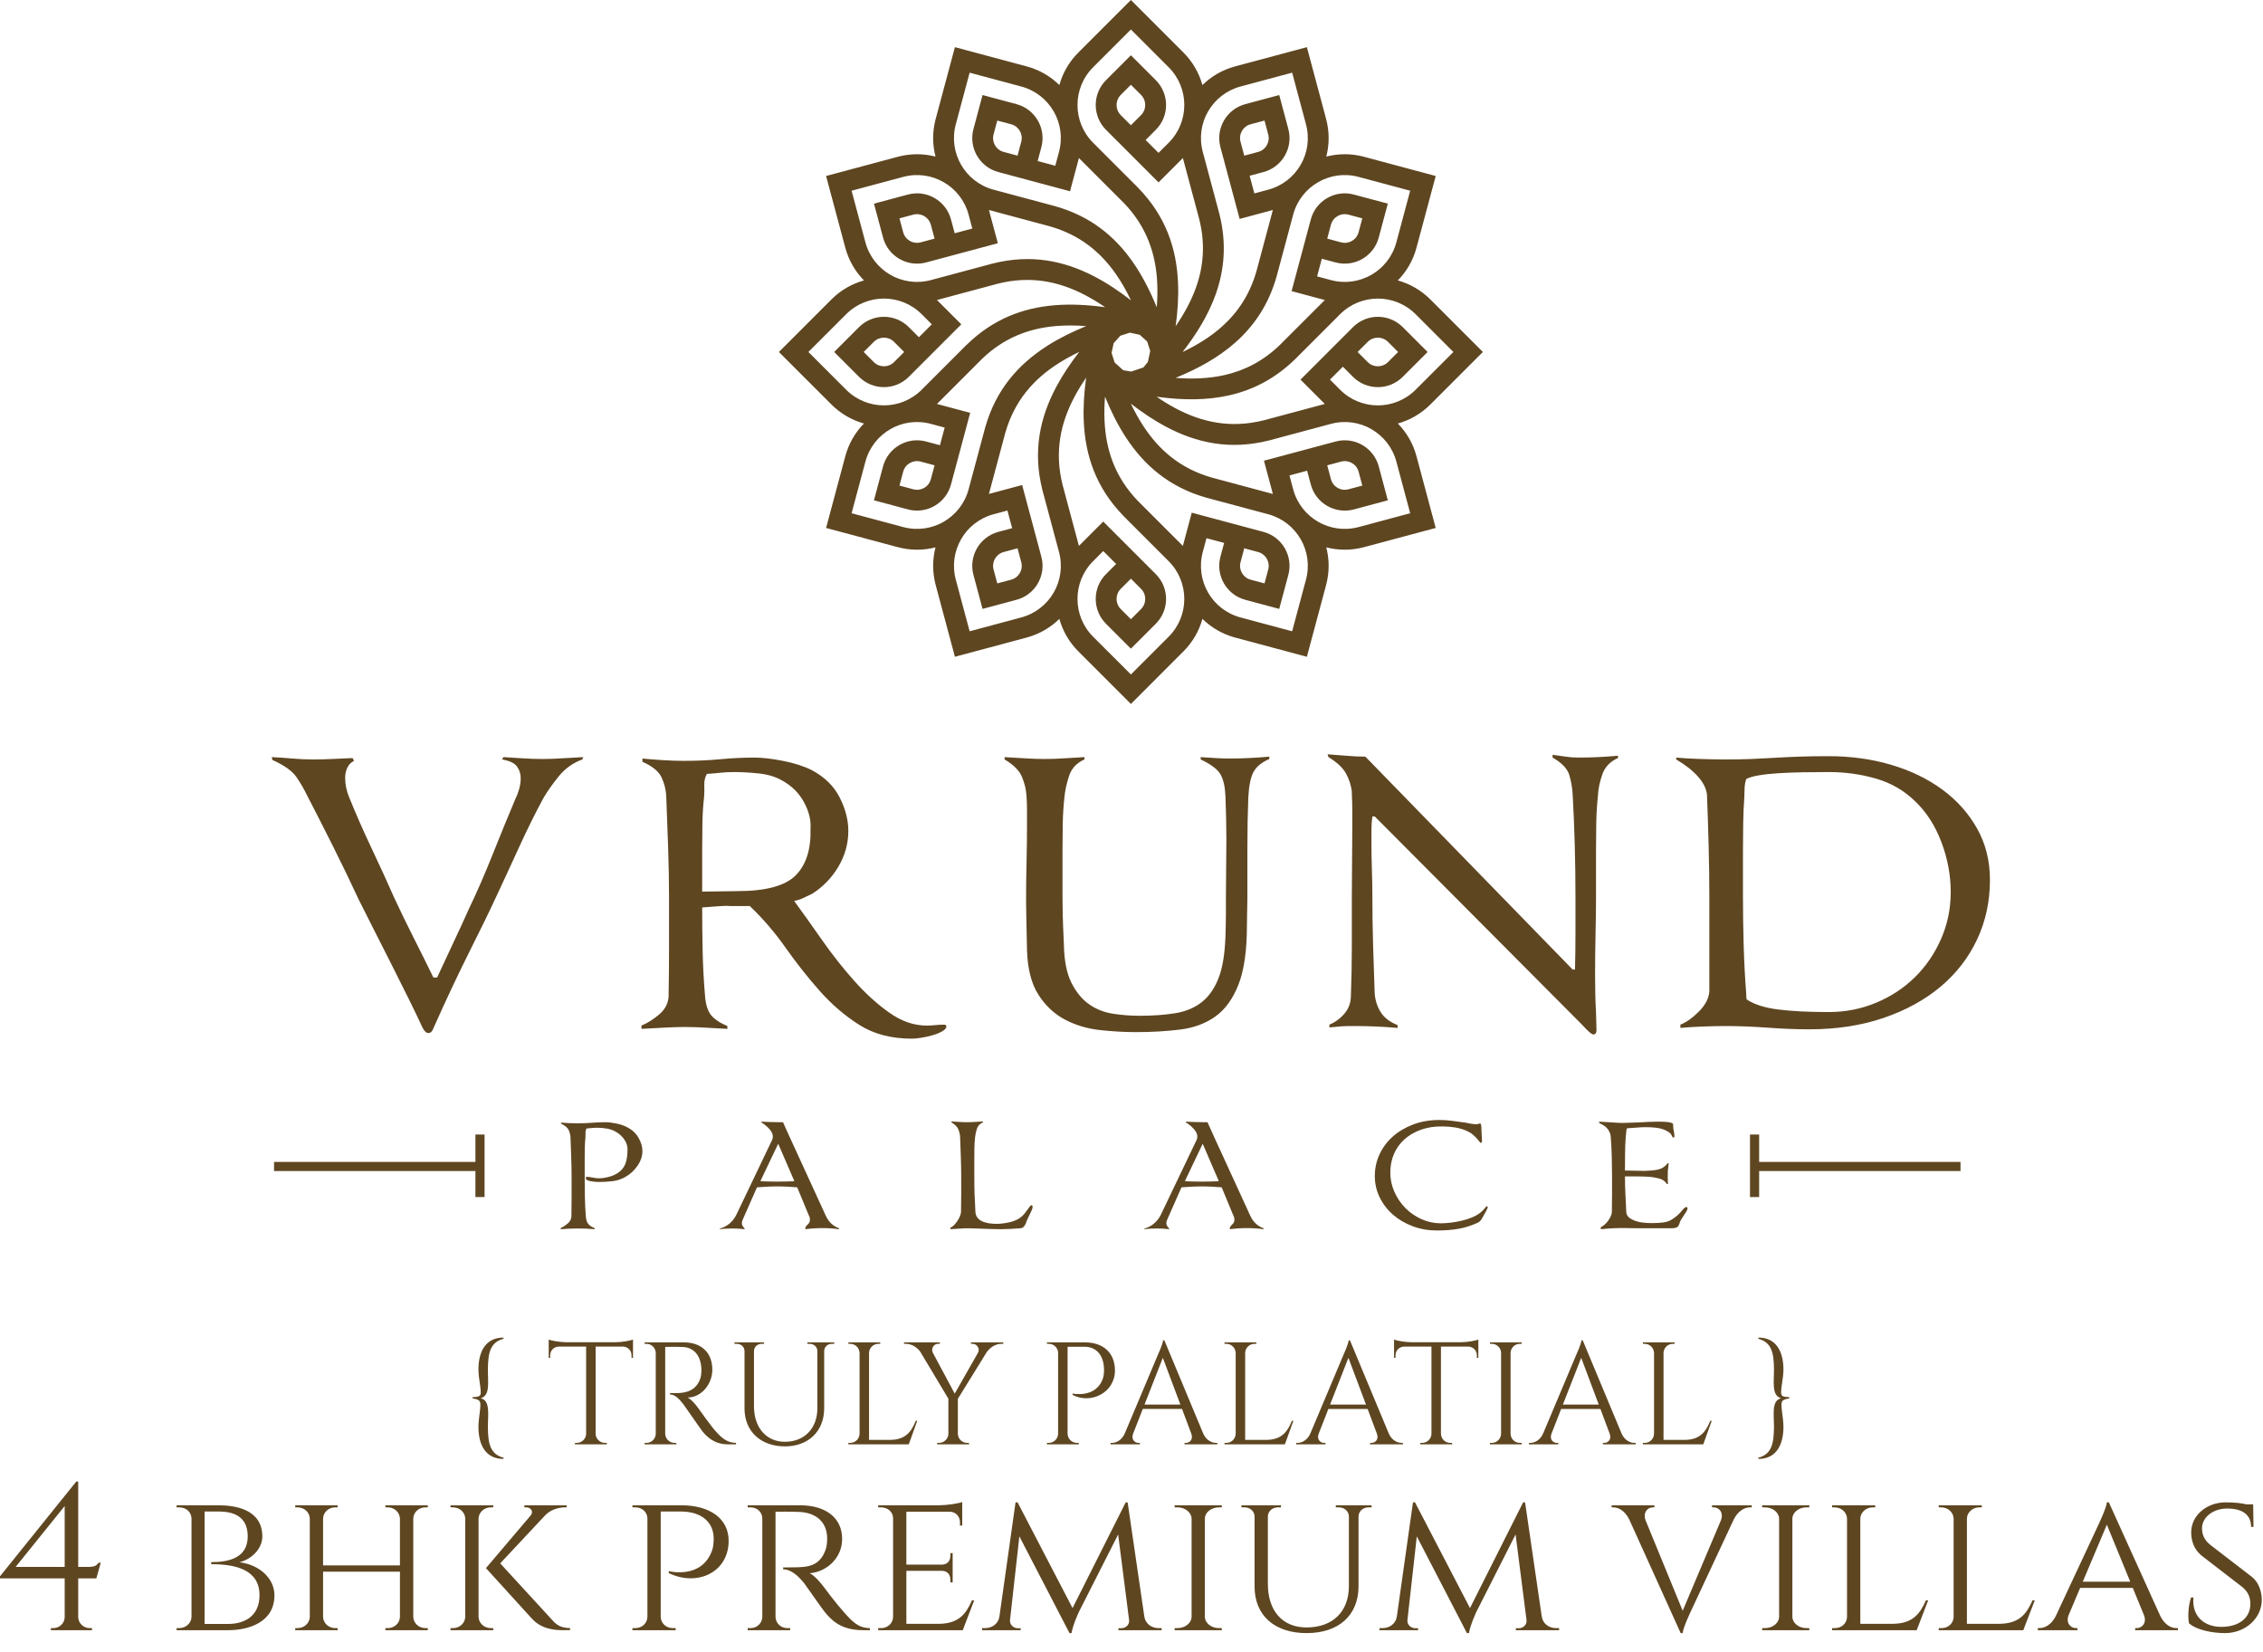 <?xml version="1.0" encoding="UTF-8" standalone="no"?><!DOCTYPE svg PUBLIC "-//W3C//DTD SVG 1.1//EN" "http://www.w3.org/Graphics/SVG/1.1/DTD/svg11.dtd"><svg width="100%" height="100%" viewBox="0 0 1329 970" version="1.1" xmlns="http://www.w3.org/2000/svg" xmlns:xlink="http://www.w3.org/1999/xlink" xml:space="preserve" xmlns:serif="http://www.serif.com/" style="fill-rule:evenodd;clip-rule:evenodd;stroke-linejoin:round;stroke-miterlimit:2;"><path d="M664.142,73.557l-5.946,-5.944c-1.645,-1.646 -2.466,-3.798 -2.466,-5.95c-0,-2.141 0.821,-4.293 2.466,-5.943l5.946,-5.941l5.948,5.941c1.641,1.65 2.46,3.802 2.46,5.943c-0,2.152 -0.819,4.304 -2.46,5.95l-5.948,5.944Zm-66.57,17.845l-8.131,-2.173c-2.261,-0.611 -4.055,-2.058 -5.118,-3.897l-0,-0.034c-1.07,-1.852 -1.437,-4.12 -0.828,-6.379l2.176,-8.125l8.131,2.173c2.266,0.611 4.057,2.056 5.123,3.897l-0,0.032c1.07,1.851 1.431,4.132 0.823,6.382l-2.176,8.124Zm36.049,1.413l26.19,26.195l0.01,-0.01c13.726,14.152 19.035,30.274 19.8,47.455c0.206,4.595 0.087,9.272 -0.274,14.026c-3.912,-9.572 -8.481,-18.596 -14.156,-26.701c-10.578,-15.104 -24.814,-26.816 -45.412,-32.65l-36.282,-9.731c-8.369,-2.236 -15.04,-7.666 -19.052,-14.615l-0.011,0c-4.007,-6.944 -5.36,-15.434 -3.116,-23.806l8.119,-30.296l30.306,8.115c8.374,2.237 15.043,7.664 19.055,14.623l0.01,-0.01c4.005,6.947 5.36,15.437 3.115,23.808l-2.175,8.136l-10.363,-2.784l2.178,-8.135c1.473,-5.503 0.576,-11.08 -2.065,-15.665l-0.015,0c-2.653,-4.58 -7.036,-8.144 -12.524,-9.612l-19.937,-5.341l-5.341,19.945c-1.475,5.5 -0.581,11.078 2.066,15.661l0.013,0c2.652,4.581 7.035,8.145 12.523,9.613l42.11,11.284l5.225,-19.505l0.003,-0Zm-84.778,47.316l-8.124,2.186c-2.266,0.598 -4.536,0.245 -6.393,-0.826l0.005,0c-1.865,-1.081 -3.318,-2.867 -3.93,-5.127l-2.173,-8.127l8.124,-2.182c2.257,-0.598 4.533,-0.236 6.394,0.835c1.856,1.071 3.311,2.857 3.922,5.107l2.178,8.134l-0.003,-0Zm31.921,-16.806l35.787,9.593c17.501,4.977 29.624,14.967 38.642,27.842c3.376,4.82 6.341,10.063 9.006,15.63c-6.974,-5.407 -14.167,-10.235 -21.707,-14.141c-17.751,-9.173 -37.133,-13.146 -59.529,-7.482l-36.301,9.721c-8.382,2.246 -16.872,0.887 -23.817,-3.115l0.008,-0.013c-6.954,-4.015 -12.376,-10.684 -14.62,-19.043l-8.124,-30.318l30.3,-8.116c8.379,-2.247 16.864,-0.886 23.806,3.129l0.027,-0c6.937,4.001 12.349,10.67 14.596,19.054l2.178,8.136l-10.363,2.772l-2.175,-8.126c-1.479,-5.513 -5.041,-9.89 -9.613,-12.534c-4.576,-2.647 -10.166,-3.544 -15.665,-2.068l-19.95,5.343l5.343,19.931c1.474,5.515 5.043,9.893 9.617,12.536l0.026,0c4.572,2.645 10.147,3.545 15.64,2.069l42.118,-11.284l-5.23,-19.516Zm-49.772,83.383l-5.943,5.944c-1.644,1.636 -3.798,2.459 -5.946,2.459c-2.148,-0 -4.297,-0.823 -5.942,-2.459l-5.951,-5.944l5.951,-5.951c1.645,-1.639 3.794,-2.463 5.942,-2.463c2.148,0 4.302,0.824 5.946,2.463l5.943,5.951Zm19.262,-30.521l35.742,-9.582c19.08,-4.806 35.667,-1.38 50.9,6.512c4.111,2.117 8.145,4.58 12.115,7.287c-10.09,-1.368 -20.034,-1.936 -29.726,-1.134c-18.513,1.542 -35.929,7.999 -51.423,23.06l-0.074,0.043l-26.503,26.506c-6.124,6.124 -14.157,9.186 -22.182,9.186c-8.029,0 -16.053,-3.062 -22.175,-9.186l-22.179,-22.181l22.179,-22.171c6.122,-6.125 14.146,-9.184 22.175,-9.184c8.025,-0 16.058,3.059 22.182,9.184l5.943,5.941l-7.572,7.582l-5.948,-5.954c-4.034,-4.026 -9.319,-6.049 -14.605,-6.049c-5.287,0 -10.567,2.013 -14.605,6.049l-14.602,14.602l14.602,14.611c4.038,4.025 9.318,6.048 14.605,6.048c5.286,0 10.571,-2.012 14.605,-6.048l30.836,-30.841l-14.29,-14.291l-0,0.01Zm-1.411,97.085l-2.181,8.129c-0.605,2.27 -2.054,4.057 -3.899,5.125l-0.026,0c-1.852,1.074 -4.128,1.428 -6.385,0.823l-8.124,-2.18l2.173,-8.129c0.612,-2.272 2.06,-4.057 3.905,-5.113l0.025,0c1.852,-1.073 4.131,-1.433 6.388,-0.837l8.124,2.182Zm1.411,-36.043l26.192,-26.196l-0.011,-0.01c13.156,-12.761 28.02,-18.243 43.852,-19.558c5.734,-0.474 11.613,-0.409 17.604,0.041c-8.156,3.329 -15.906,7.131 -23.031,11.692l0.011,0.008c-16.857,10.792 -30.006,25.609 -36.306,47.863l-9.727,36.28c-2.245,8.361 -7.664,15.031 -14.62,19.056l0.008,0.013c-6.948,4.002 -15.438,5.352 -23.817,3.107l-30.292,-8.116l8.116,-30.304c2.244,-8.376 7.666,-15.044 14.62,-19.057l-0.008,-0.013c6.953,-4.007 15.435,-5.364 23.817,-3.112l8.121,2.178l-2.772,10.361l-8.135,-2.178c-5.506,-1.482 -11.09,-0.58 -15.672,2.064l0.013,0.011c-4.588,2.658 -8.15,7.03 -9.624,12.524l-5.343,19.936l19.943,5.338c5.506,1.481 11.088,0.578 15.668,-2.065l-0.005,-0.01c4.581,-2.645 8.154,-7.03 9.622,-12.511l11.283,-42.12l-19.507,-5.222Zm47.318,84.771l2.176,8.133c0.608,2.254 0.255,4.538 -0.815,6.385l-0.008,-0.006c-1.079,1.871 -2.868,3.323 -5.123,3.928l-8.131,2.177l-2.176,-8.132c-0.609,-2.245 -0.242,-4.526 0.828,-6.38c1.076,-1.858 2.865,-3.318 5.115,-3.929l8.134,-2.176Zm-16.808,-31.917l9.592,-35.791c5.372,-18.916 16.637,-31.57 31.084,-40.807l0.023,0c3.897,-2.494 8.032,-4.753 12.36,-6.83c-5.119,6.604 -9.714,13.402 -13.502,20.521c-9.625,18.074 -13.909,37.824 -8.121,60.713l9.727,36.3c2.244,8.38 0.886,16.861 -3.113,23.81l-0.01,-0c-4.018,6.946 -10.684,12.373 -19.056,14.611l-30.305,8.123l-8.119,-30.293c-2.244,-8.387 -0.889,-16.864 3.123,-23.809l0,-0.024c4.004,-6.935 10.674,-12.349 19.052,-14.602l8.136,-2.186l2.778,10.369l-8.125,2.178c-5.509,1.481 -9.896,5.044 -12.536,9.617c-2.644,4.58 -3.544,10.159 -2.071,15.661l5.347,19.944l19.934,-5.34c5.506,-1.465 9.893,-5.036 12.531,-9.614l0,-0.017c2.643,-4.576 3.541,-10.151 2.07,-15.644l-11.284,-42.126l-19.513,5.236l-0.002,0Zm83.378,49.765l5.948,5.943c1.639,1.648 2.46,3.802 2.46,5.949c-0,2.155 -0.821,4.309 -2.46,5.943l-5.948,5.956l-5.946,-5.956c-1.645,-1.634 -2.468,-3.788 -2.468,-5.943c-0,-2.147 0.823,-4.301 2.468,-5.949l5.946,-5.943Zm-30.521,-19.256l-9.577,-35.745c-4.912,-19.518 -1.226,-36.421 7.037,-51.934c2.006,-3.766 4.281,-7.461 6.777,-11.109c-1.189,8.706 -1.77,17.29 -1.393,25.722c0.898,20.021 7.15,38.839 23.298,55.454l0.048,0.075l26.508,26.509c6.123,6.126 9.184,14.148 9.184,22.176c0,8.032 -3.059,16.061 -9.18,22.184l-22.181,22.173l-22.179,-22.173c-6.125,-6.123 -9.187,-14.152 -9.187,-22.184c0,-8.028 3.062,-16.05 9.187,-22.176l5.943,-5.943l7.577,7.572l-5.943,5.948c-4.036,4.038 -6.054,9.313 -6.054,14.599c0,5.293 2.018,10.568 6.054,14.606l14.598,14.6l14.604,-14.6c4.039,-4.038 6.057,-9.326 6.057,-14.606c0,-5.286 -2.018,-10.561 -6.057,-14.599l-30.836,-30.844l-14.285,14.295Zm97.086,1.408l8.135,2.176c2.25,0.611 4.041,2.071 5.12,3.929c1.067,1.854 1.431,4.135 0.826,6.38l-2.176,8.132l-8.134,-2.177c-2.25,-0.605 -4.045,-2.057 -5.121,-3.923c-1.07,-1.859 -1.43,-4.13 -0.825,-6.385l2.175,-8.132Zm-36.044,-1.408l-26.192,-26.195l-0.01,0.008c-13.712,-14.13 -19.029,-30.242 -19.8,-47.413c-0.205,-4.591 -0.09,-9.28 0.274,-14.047c3.472,8.509 7.461,16.589 12.283,23.952c10.737,16.407 25.418,29.192 47.285,35.393l36.28,9.715c8.373,2.253 15.043,7.667 19.055,14.626l0.011,-0.013c4.004,6.947 5.359,15.435 3.112,23.809l-8.119,30.306l-30.308,-8.123c-8.381,-2.251 -15.051,-7.652 -19.052,-14.592l-0,-0.032c-4.012,-6.936 -5.369,-15.425 -3.126,-23.797l2.176,-8.124l10.363,2.774l-2.175,8.134c-1.477,5.499 -0.577,11.081 2.066,15.661c2.64,4.573 7.026,8.136 12.532,9.613l19.939,5.341l5.341,-19.944c1.479,-5.502 0.579,-11.081 -2.065,-15.661c-2.641,-4.573 -7.027,-8.149 -12.533,-9.617l-42.114,-11.278l-5.223,19.504Zm84.773,-47.32l8.127,-2.182c2.26,-0.596 4.533,-0.236 6.388,0.837l0.023,0c1.847,1.055 3.292,2.854 3.897,5.113l2.181,8.136l-8.124,2.173c-2.257,0.605 -4.53,0.251 -6.388,-0.823c-1.862,-1.082 -3.318,-2.868 -3.925,-5.12l-2.179,-8.134Zm-31.92,16.811l-35.785,-9.595c-18.545,-5.27 -31.07,-16.214 -40.274,-30.287c-2.707,-4.13 -5.137,-8.541 -7.358,-13.164c6.52,5.04 13.231,9.589 20.242,13.351c18.147,9.719 37.973,14.079 60.975,8.264l36.304,-9.729c8.382,-2.252 16.87,-0.895 23.815,3.112l-0.007,0.013c6.955,4.013 12.378,10.681 14.621,19.057l8.119,30.304l-30.3,8.116c-8.38,2.245 -16.866,0.887 -23.81,-3.107l0.006,-0.023c-6.953,-4.002 -12.378,-10.672 -14.619,-19.046l-2.179,-8.134l10.364,-2.773l2.176,8.116c1.475,5.511 5.039,9.905 9.612,12.534c4.583,2.643 10.168,3.546 15.67,2.078l19.944,-5.351l-5.341,-19.936c-1.473,-5.494 -5.041,-9.866 -9.621,-12.524l0.006,-0.011c-4.583,-2.644 -10.168,-3.546 -15.67,-2.064l-42.114,11.278l5.227,19.521l-0.003,0Zm49.774,-83.375l5.943,-5.951c1.644,-1.639 3.796,-2.463 5.943,-2.463c2.152,0 4.304,0.824 5.948,2.463l5.946,5.951l-5.946,5.944c-1.644,1.646 -3.796,2.459 -5.948,2.459c-2.147,-0 -4.299,-0.813 -5.943,-2.459l-5.943,-5.944Zm-19.261,30.521l-35.741,9.571c-19.62,4.946 -36.606,1.189 -52.201,-7.172c-3.686,-1.98 -7.311,-4.22 -10.881,-6.67c0.573,0.098 0.957,0.148 1.112,0.169c14.362,1.884 28.398,2.07 41.799,-1.018c13.666,-3.133 26.56,-9.611 38.306,-21.024l0.072,-0.052l26.505,-26.506c6.128,-6.125 14.154,-9.184 22.181,-9.184c8.025,-0 16.054,3.059 22.179,9.184l22.175,22.181l-22.175,22.171c-6.125,6.124 -14.154,9.191 -22.179,9.191c-8.027,-0 -16.053,-3.067 -22.178,-9.191l-5.949,-5.941l7.577,-7.579l5.943,5.95c4.036,4.036 9.319,6.048 14.607,6.048c5.285,0 10.568,-2.012 14.604,-6.048l14.599,-14.601l-14.599,-14.602c-4.036,-4.036 -9.319,-6.059 -14.604,-6.059c-5.288,0 -10.571,2.023 -14.607,6.059l-30.836,30.832l14.291,14.291Zm1.413,-97.098l2.173,-8.124c0.607,-2.26 2.063,-4.046 3.925,-5.117l-0.005,-0.01c1.857,-1.071 4.131,-1.423 6.393,-0.825l8.124,2.182l-2.181,8.127c-0.6,2.26 -2.054,4.046 -3.917,5.127c-1.858,1.071 -4.131,1.424 -6.391,0.826l-8.127,-2.186l0.006,-0Zm-1.413,36.057l-26.195,26.185l0.01,0.01c-9.976,9.679 -20.899,15.169 -32.454,17.824c-9.254,2.12 -18.985,2.473 -29.008,1.702c13.069,-5.33 25.106,-11.904 35.161,-20.82c11.005,-9.774 19.495,-22.227 24.178,-38.743l9.724,-36.28c2.244,-8.371 7.666,-15.043 14.619,-19.054l-0.006,-0.014c6.947,-4.001 15.43,-5.362 23.81,-3.115l30.3,8.116l-8.119,30.305c-2.246,8.382 -7.661,15.054 -14.598,19.056l-0.023,0c-6.947,4.015 -15.428,5.374 -23.808,3.128l-8.124,-2.174l2.778,-10.363l8.13,2.174c5.504,1.476 11.086,0.576 15.669,-2.069c4.573,-2.643 8.14,-7.021 9.613,-12.525l5.344,-19.942l-19.948,-5.343c-5.491,-1.476 -11.062,-0.579 -15.64,2.068l-0.024,-0c-4.573,2.644 -8.14,7.032 -9.616,12.534l-11.283,42.117l19.504,5.223l0.006,-0Zm-47.319,-84.775l-2.176,-8.135c-0.605,-2.25 -0.247,-4.531 0.823,-6.382l0,-0.032c1.069,-1.841 2.861,-3.286 5.121,-3.897l8.134,-2.173l2.179,8.125c0.602,2.249 0.242,4.527 -0.829,6.379c-1.079,1.873 -2.87,3.331 -5.117,3.931l-8.135,2.184Zm-56.606,121.162c-0.873,1.08 -1.751,2.173 -2.599,3.213c-2.622,0.898 -5.104,1.723 -7.183,2.417c-2.091,-0.342 -3.611,-0.598 -4.679,-0.771c-1.689,-1.496 -3.367,-3.018 -5.05,-4.559c-0.612,-1.863 -1.217,-3.736 -1.804,-5.62c0.394,-1.905 0.808,-3.823 1.237,-5.738c1.299,-1.457 2.623,-2.912 3.959,-4.369c1.847,-0.611 3.707,-1.208 5.578,-1.797c1.917,0.397 3.843,0.812 5.772,1.252c1.46,1.295 2.911,2.612 4.362,3.948c0.615,1.854 1.213,3.718 1.802,5.591c-0.448,2.14 -0.911,4.291 -1.395,6.443l0,-0.01Zm73.412,-89.25l-9.586,35.788c-3.987,14.033 -11.171,24.577 -20.471,32.833c-6.648,5.909 -14.447,10.705 -22.974,14.793c8.243,-10.639 15.123,-21.762 19.419,-33.796c5.159,-14.44 6.575,-30.039 2.179,-47.413l-9.724,-36.312c-2.246,-8.371 -0.889,-16.861 3.112,-23.808l0.011,0.01c4.017,-6.959 10.686,-12.373 19.054,-14.623l30.306,-8.126l8.119,30.307c2.249,8.382 0.892,16.862 -3.112,23.806l-0.008,-0.009c-4.015,6.958 -10.685,12.388 -19.056,14.624l-8.134,2.184l-2.776,-10.363l8.125,-2.184c5.506,-1.468 9.894,-5.043 12.533,-9.613c2.646,-4.583 3.544,-10.161 2.07,-15.661l-5.343,-19.945l-19.937,5.34c-5.49,1.469 -9.873,5.033 -12.522,9.613l-0.011,0c-2.647,4.585 -3.547,10.162 -2.07,15.665l11.283,42.126l19.513,-5.236Zm-41.363,-73.375c-1.946,-7 -5.671,-13.617 -11.175,-19.118l-30.836,-30.832l-30.838,30.832c-5.503,5.501 -9.228,12.118 -11.176,19.108c-5.18,-5.086 -11.709,-8.951 -19.225,-10.95l-42.11,-11.294l-11.287,42.125c-2.015,7.514 -1.931,15.104 -0.105,22.139c-7.043,-1.82 -14.63,-1.898 -22.145,0.115l-42.12,11.285l11.282,42.103c2.015,7.514 5.88,14.045 10.965,19.227c-7.004,1.947 -13.607,5.672 -19.113,11.176l-30.839,30.842l30.839,30.831c5.506,5.503 12.109,9.226 19.113,11.179c-5.085,5.182 -8.95,11.709 -10.965,19.221l-11.282,42.121l42.12,11.28c7.515,2.013 15.102,1.929 22.14,0.108c-1.821,7.029 -1.9,14.625 0.112,22.139l11.285,42.125l42.11,-11.281c7.516,-2.026 14.045,-5.877 19.228,-10.966c1.945,7.004 5.67,13.61 11.173,19.11l30.838,30.843l30.836,-30.843c5.508,-5.5 9.234,-12.119 11.175,-19.122c5.191,5.101 11.718,8.965 19.23,10.978l42.106,11.281l11.287,-42.115c2.016,-7.524 1.929,-15.12 0.105,-22.149c7.04,1.821 14.63,1.905 22.149,-0.108l42.121,-11.28l-11.287,-42.121c-2.013,-7.512 -5.875,-14.039 -10.959,-19.221c6.998,-1.953 13.606,-5.675 19.112,-11.179l30.838,-30.831l-30.838,-30.842c-5.506,-5.504 -12.123,-9.229 -19.123,-11.176c5.095,-5.182 8.961,-11.713 10.974,-19.227l11.283,-42.103l-42.121,-11.295c-7.515,-2.013 -15.106,-1.925 -22.149,-0.097c1.828,-7.043 1.913,-14.633 -0.103,-22.147l-11.289,-42.125l-42.106,11.284c-7.517,2.02 -14.041,5.874 -19.23,10.97Zm-15.724,141.62c1.184,-8.672 1.767,-17.235 1.392,-25.638c-0.894,-20.04 -7.14,-38.882 -23.302,-55.506l-0.048,-0.077l-26.506,-26.506c-6.122,-6.124 -9.184,-14.153 -9.184,-22.18c-0,-8.02 3.057,-16.049 9.18,-22.17l22.181,-22.184l22.177,22.184c6.123,6.121 9.188,14.15 9.188,22.17c-0,8.027 -3.065,16.056 -9.184,22.18l-5.95,5.941l-7.576,-7.569l5.945,-5.951c4.039,-4.036 6.057,-9.313 6.057,-14.601c0,-5.278 -2.018,-10.568 -6.057,-14.602l-14.6,-14.603l-14.605,14.603c-4.033,4.034 -6.051,9.324 -6.051,14.602c0,5.288 2.015,10.565 6.051,14.601l30.836,30.842l14.29,-14.291l9.576,35.746c3.717,14.772 2.514,28.013 -1.864,40.271c-2.814,7.879 -6.947,15.416 -11.946,22.738" style="fill:#5e4621;"/><path d="M210.644,528.263c-4.386,-9.504 -9.277,-19.651 -14.668,-30.435c-5.393,-10.786 -10.558,-20.931 -15.493,-30.436c-1.828,-3.839 -3.975,-7.541 -6.444,-11.105c-2.467,-3.564 -7.175,-6.9 -14.121,-10.009l-0.274,-1.644c3.839,0.182 7.814,0.456 11.928,0.822c4.112,0.367 8.18,0.549 12.201,0.549c3.656,0 7.45,-0.091 11.379,-0.275c3.931,-0.182 7.907,-0.365 11.928,-0.547l0.823,1.644c-1.828,0.915 -3.153,2.285 -3.977,4.114c-0.822,1.828 -1.234,3.747 -1.234,5.758c0,4.02 0.824,7.951 2.469,11.79c3.838,9.506 8.18,19.375 13.024,29.614c4.845,10.236 9.278,19.923 13.299,29.063c3.656,7.86 7.448,15.676 11.379,23.444c3.931,7.77 7.815,15.585 11.654,23.444l2.192,0c3.108,-6.762 6.262,-13.527 9.46,-20.29c3.199,-6.765 6.352,-13.618 9.46,-20.564c4.571,-9.507 9.185,-20.108 13.846,-31.808c4.663,-11.699 9.005,-22.302 13.026,-31.807c0.914,-1.828 1.691,-3.839 2.331,-6.032c0.639,-2.194 0.959,-4.387 0.959,-6.581c0,-2.559 -0.732,-4.843 -2.193,-6.855c-1.462,-2.01 -4.387,-3.381 -8.775,-4.112l0.822,-1.371c3.474,0.182 7.176,0.41 11.106,0.685c3.929,0.274 7.905,0.411 11.927,0.411c3.656,0 7.495,-0.137 11.516,-0.411c4.023,-0.275 8.135,-0.503 12.34,-0.685l-0.549,1.371c-5.484,2.01 -10.054,5.254 -13.71,9.733c-3.656,4.478 -6.671,8.729 -9.048,12.751c-4.936,9.139 -9.781,18.92 -14.532,29.339c-4.754,10.419 -9.232,20.106 -13.436,29.064c-2.194,4.753 -4.525,9.643 -6.993,14.671c-2.468,5.026 -5.209,10.556 -8.225,16.587c-3.016,6.033 -6.307,12.798 -9.872,20.291c-3.563,7.495 -7.541,16.177 -11.927,26.049c-0.548,1.462 -1.462,2.194 -2.742,2.194c-1.097,-0 -2.193,-1.005 -3.29,-3.016c-2.195,-4.753 -4.935,-10.465 -8.226,-17.138c-3.291,-6.672 -6.718,-13.527 -10.284,-20.564c-3.563,-7.039 -7.037,-13.893 -10.418,-20.565c-3.382,-6.672 -6.261,-12.385 -8.638,-17.138Zm191.31,-81.436c7.312,0 14.35,-0.319 21.114,-0.959c6.763,-0.64 13.435,-0.96 20.015,-0.96c4.571,-0 10.147,0.64 16.726,1.919c6.582,1.28 12.248,3.108 17.001,5.484c7.495,4.021 12.933,9.369 16.315,16.04c3.381,6.672 5.072,13.207 5.072,19.606c0,7.494 -1.965,14.532 -5.895,21.112c-3.931,6.583 -9.095,11.882 -15.492,15.903c-1.647,0.733 -3.291,1.509 -4.936,2.331c-1.644,0.823 -3.473,1.417 -5.483,1.783c4.934,6.764 10.373,14.396 16.313,22.894c5.942,8.502 12.248,16.499 18.921,23.994c6.672,7.493 13.572,13.755 20.7,18.781c7.13,5.028 14.442,7.541 21.937,7.541c1.645,-0 3.291,-0.091 4.936,-0.273c1.645,-0.183 3.382,-0.274 5.21,-0.274c0.913,-0 1.371,0.364 1.371,1.096c-0,0.915 -0.778,1.827 -2.332,2.742c-1.552,0.914 -3.426,1.691 -5.621,2.331c-2.192,0.639 -4.432,1.142 -6.718,1.508c-2.284,0.365 -4.158,0.549 -5.621,0.549c-12.065,0 -22.346,-2.697 -30.847,-8.089c-8.499,-5.394 -16.269,-12.064 -23.307,-20.017c-7.037,-7.952 -13.708,-16.406 -20.016,-25.363c-6.307,-8.958 -13.298,-17.092 -20.975,-24.404l-11.516,0c-1.829,-0.183 -4.342,-0.136 -7.54,0.137c-3.199,0.274 -6.17,0.503 -8.912,0.685c0,8.592 0.091,17.183 0.273,25.776c0.183,8.592 0.64,17.182 1.371,25.774c0.366,5.3 1.555,9.186 3.565,11.654c2.011,2.466 5.21,4.615 9.597,6.443l-0,1.644c-4.204,-0.182 -8.363,-0.41 -12.476,-0.685c-4.112,-0.273 -8.272,-0.41 -12.476,-0.41c-3.656,-0 -7.905,0.137 -12.751,0.41c-4.843,0.275 -9.092,0.503 -12.749,0.685l0,-1.919c3.472,-1.462 6.901,-3.609 10.282,-6.444c3.382,-2.831 5.256,-6.26 5.621,-10.281c0.184,-9.689 0.275,-19.376 0.275,-29.065l0,-29.066c0,-9.687 -0.184,-19.741 -0.549,-30.161c-0.366,-10.419 -0.731,-20.382 -1.096,-29.887c-0.183,-3.657 -1.097,-7.267 -2.742,-10.83c-1.646,-3.566 -5.393,-6.627 -11.243,-9.187l0,-1.919c3.657,0.367 7.678,0.685 12.066,0.96c4.386,0.274 8.591,0.411 12.612,0.411Zm11.515,21.387c-0.547,4.936 -0.867,9.963 -0.958,15.081c-0.091,5.118 -0.137,10.329 -0.137,15.63l0,24.677c3.107,-0 6.763,-0.046 10.967,-0.137c4.205,-0.091 7.404,-0.137 9.597,-0.137c16.818,-0 28.288,-3.107 34.412,-9.323c6.124,-6.215 9.002,-15.354 8.638,-27.42c0.364,-4.934 -0.915,-10.099 -3.839,-15.491c-2.926,-5.393 -7.222,-9.644 -12.888,-12.752c-3.839,-2.192 -8.363,-3.563 -13.572,-4.111c-5.211,-0.549 -10.1,-0.823 -14.671,-0.823c-2.741,0 -5.391,0.137 -7.95,0.41c-2.559,0.275 -5.211,0.504 -7.952,0.687c-1.098,2.012 -1.6,4.204 -1.508,6.581c0.091,2.376 0.046,4.751 -0.139,7.128Zm253.553,137.92c-6.763,0 -13.847,-0.41 -21.25,-1.232c-7.403,-0.823 -14.213,-2.879 -20.428,-6.17c-6.215,-3.291 -11.379,-8.135 -15.491,-14.532c-4.113,-6.399 -6.354,-15.081 -6.719,-26.05c-0.182,-8.956 -0.32,-15.445 -0.411,-19.468c-0.091,-4.021 -0.137,-7.495 -0.137,-10.419c0,-6.945 0.091,-14.258 0.273,-21.935c0.185,-7.677 0.275,-15.172 0.275,-22.485l0,-8.225c0,-2.742 -0.09,-5.393 -0.275,-7.952c-0.182,-3.656 -1.049,-7.402 -2.604,-11.243c-1.553,-3.838 -4.981,-7.311 -10.282,-10.418l0,-1.371c3.656,0.182 7.54,0.41 11.654,0.685c4.113,0.274 8.087,0.411 11.926,0.411c3.841,0 7.725,-0.137 11.655,-0.411c3.929,-0.275 7.813,-0.503 11.654,-0.685l-0,1.371c-4.571,2.01 -7.588,5.254 -9.05,9.733c-1.462,4.478 -2.376,8.729 -2.741,12.751c-0.549,5.118 -0.869,10.419 -0.96,15.903c-0.092,5.484 -0.137,11.059 -0.137,16.727l-0,25.773c-0,3.108 0.045,6.536 0.137,10.283c0.091,3.748 0.32,9.642 0.685,17.686c0.183,9.322 1.645,16.726 4.387,22.21c2.743,5.483 6.17,9.688 10.283,12.612c4.112,2.925 8.775,4.799 13.984,5.621c5.209,0.824 10.465,1.234 15.766,1.234c7.86,-0 14.853,-0.503 20.976,-1.508c6.123,-1.005 11.288,-3.153 15.492,-6.443c4.205,-3.291 7.495,-7.952 9.871,-13.985c2.376,-6.031 3.748,-14.166 4.113,-24.402c0.183,-5.667 0.275,-10.147 0.275,-13.437l0,-9.323c0,-5.482 0.046,-11.103 0.136,-16.861c0.092,-5.76 0.137,-11.472 0.137,-17.139c0,-4.387 -0.045,-8.728 -0.137,-13.023c-0.09,-4.296 -0.228,-8.547 -0.411,-12.751c-0.182,-5.301 -1.097,-9.506 -2.741,-12.613c-1.647,-3.108 -5.576,-6.123 -11.791,-9.048l-0,-1.371c2.925,0.182 5.758,0.365 8.5,0.549c2.742,0.182 5.575,0.273 8.5,0.273c3.656,0 7.449,-0.091 11.379,-0.273c3.93,-0.184 7.906,-0.457 11.928,-0.824l-0,1.371c-4.571,2.012 -7.678,4.571 -9.324,7.678c-1.644,3.109 -2.65,8.042 -3.015,14.806c-0.366,9.141 -0.549,18.965 -0.549,29.476l0,29.202c0,2.925 -0.045,5.714 -0.138,8.364c-0.09,2.65 -0.137,5.437 -0.137,8.362c0,14.624 -1.644,26.141 -4.935,34.55c-3.29,8.407 -7.814,14.668 -13.572,18.782c-5.758,4.113 -12.658,6.671 -20.702,7.677c-8.043,1.006 -16.727,1.507 -26.049,1.507Zm244.777,-162.87c2.742,0.364 5.302,0.73 7.678,1.095c2.377,0.367 4.844,0.549 7.403,0.549c3.839,-0 7.723,-0.092 11.654,-0.274c3.93,-0.184 7.814,-0.458 11.653,-0.823l-0,1.372c-4.57,2.01 -7.632,5.209 -9.185,9.596c-1.554,4.387 -2.423,8.683 -2.606,12.887c-0.547,5.118 -0.867,10.419 -0.959,15.904c-0.091,5.483 -0.137,11.059 -0.137,16.725l-0,25.774c-0,6.398 -0.091,13.757 -0.275,22.073c-0.183,8.319 -0.273,16.499 -0.273,24.541c-0,4.023 0.045,7.907 0.137,11.654c0.09,3.748 0.227,7.174 0.411,10.281c0.182,5.119 0.274,8.547 0.274,10.284c-0,1.736 -0.64,2.604 -1.919,2.604c-0.914,0 -3.109,-1.919 -6.581,-5.757l-121.743,-122.292l-1.372,-0c-0.365,2.559 -0.548,5.163 -0.548,7.813l0,7.816c0,5.301 0.091,10.602 0.273,15.903c0.184,5.302 0.275,10.329 0.275,15.08c0,9.506 0.137,19.104 0.412,28.792c0.274,9.687 0.593,19.286 0.96,28.791c0.365,4.021 1.552,7.631 3.564,10.83c2.011,3.199 5.301,5.712 9.871,7.541l-0,1.645c-4.204,-0.366 -8.363,-0.64 -12.475,-0.823c-4.114,-0.182 -8.273,-0.274 -12.476,-0.274c-3.839,-0 -6.398,0.046 -7.679,0.137c-1.279,0.091 -3.746,0.32 -7.402,0.685l0,-1.644c3.472,-1.463 6.443,-3.657 8.911,-6.581c2.468,-2.926 3.702,-6.398 3.702,-10.421c0.365,-9.687 0.548,-19.375 0.548,-29.064l0,-29.065c0,-6.397 0.046,-13.025 0.137,-19.88c0.091,-6.853 0.137,-13.663 0.137,-20.426l0,-10.282c0,-3.383 -0.091,-6.627 -0.274,-9.736l0,-1.37c-0.365,-3.474 -1.463,-6.947 -3.291,-10.419c-1.827,-3.473 -5.301,-6.763 -10.419,-9.871l-0.548,-1.645c3.107,0.182 6.718,0.457 10.83,0.822c4.114,0.365 7.907,0.548 11.38,0.548l121.743,125.034l1.371,0c0.182,-7.129 0.274,-14.259 0.274,-21.387l-0,-21.662c-0,-9.688 -0.137,-19.651 -0.411,-29.888c-0.275,-10.236 -0.685,-20.198 -1.234,-29.887c-0.182,-3.656 -0.822,-7.403 -1.919,-11.241c-1.097,-3.839 -4.387,-7.313 -9.872,-10.42l0,-1.644Zm162.245,0.822c12.978,-0 25.181,1.69 36.605,5.072c11.424,3.381 21.433,8.226 30.023,14.532c8.592,6.307 15.402,13.938 20.429,22.895c5.027,8.958 7.541,19.012 7.541,30.162c-0,12.613 -2.514,24.267 -7.541,34.96c-5.027,10.694 -12.155,19.926 -21.387,27.694c-9.232,7.769 -20.382,13.893 -33.453,18.371c-13.069,4.478 -27.648,6.718 -43.734,6.718c-7.495,-0 -15.63,-0.32 -24.404,-0.96c-8.774,-0.64 -17.001,-0.959 -24.678,-0.959c-3.838,-0 -8.271,0.092 -13.298,0.274c-5.026,0.183 -9.46,0.457 -13.298,0.823l-0,-1.919c3.656,-1.463 7.358,-4.114 11.106,-7.953c3.746,-3.838 5.712,-7.768 5.895,-11.791l-0,-55.113c-0,-9.688 -0.138,-19.742 -0.412,-30.16c-0.275,-10.42 -0.595,-20.384 -0.96,-29.888c-0.365,-3.657 -2.149,-7.268 -5.348,-10.831c-3.199,-3.565 -7.448,-6.901 -12.749,-10.008l0,-1.097c3.656,0.366 8.363,0.64 14.121,0.822c5.758,0.184 10.648,0.275 14.67,0.275c5.849,0 11.013,-0.091 15.492,-0.275c4.479,-0.182 8.957,-0.411 13.436,-0.686c4.478,-0.273 9.23,-0.501 14.257,-0.685c5.027,-0.183 10.924,-0.273 17.687,-0.273Zm-0.093,9.322c-5.118,0 -10.236,0.046 -15.354,0.137c-5.073,0.091 -9.827,0.273 -14.213,0.548c-4.387,0.275 -8.225,0.686 -11.471,1.235c-3.289,0.549 -5.758,1.279 -7.403,2.192c-0.547,1.646 -0.867,3.383 -0.959,5.21c-0.091,1.828 -0.137,3.474 -0.137,4.936c-0.366,5.118 -0.593,10.419 -0.685,15.904c-0.093,5.483 -0.138,11.059 -0.138,16.725l-0,25.774c-0,9.506 0.138,19.104 0.412,28.792c0.273,9.687 0.776,19.286 1.507,28.791c0,1.644 0.093,2.741 0.275,3.289c4.387,2.926 10.511,4.891 18.462,5.895c7.952,1.007 17.824,1.509 29.704,1.509c9.827,0 19.149,-1.828 27.878,-5.484c8.775,-3.657 16.36,-8.683 22.85,-15.081c6.488,-6.398 11.561,-13.893 15.308,-22.485c3.748,-8.59 5.621,-17.731 5.621,-27.418c-0,-9.872 -1.828,-19.651 -5.483,-29.34c-3.656,-9.687 -8.82,-17.731 -15.584,-24.129c-6.397,-6.215 -13.984,-10.602 -22.849,-13.161c-8.822,-2.559 -18.097,-3.839 -27.741,-3.839" style="fill:#5e4621;fill-rule:nonzero;"/><path d="M339.258,659.689c2.89,-0 5.669,-0.11 8.342,-0.326c2.671,-0.216 5.309,-0.326 7.908,-0.326c1.805,-0 3.955,0.253 6.447,0.759c2.491,0.506 4.676,1.264 6.554,2.275c2.889,1.516 5.073,3.594 6.554,6.229c1.48,2.635 2.221,5.183 2.221,7.638c0,2.961 -0.94,5.815 -2.816,8.559c-1.878,2.744 -4.118,4.874 -6.718,6.392c-2.528,1.515 -5.163,2.436 -7.91,2.762c-2.742,0.325 -5.379,0.487 -7.907,0.487c-0.65,-0 -1.425,-0.037 -2.329,-0.109c-0.902,-0.072 -1.771,-0.179 -2.6,-0.324c-0.831,-0.146 -1.535,-0.361 -2.114,-0.649c-0.577,-0.291 -0.865,-0.652 -0.865,-1.084c-0,-0.578 0.143,-0.867 0.432,-0.867c1.084,-0 2.276,0.145 3.575,0.433c1.301,0.289 2.493,0.434 3.575,0.434c2.24,-0 4.568,-0.379 6.989,-1.138c2.419,-0.758 4.424,-1.895 6.012,-3.413c1.517,-1.443 2.547,-3.213 3.087,-5.308c0.542,-2.094 0.814,-4.298 0.814,-6.609c0.144,-2.021 -0.416,-4.027 -1.68,-6.012c-1.264,-1.986 -2.979,-3.593 -5.147,-4.822c-1.587,-0.938 -3.357,-1.57 -5.308,-1.895c-1.95,-0.325 -3.827,-0.488 -5.633,-0.488c-1.084,0 -2.131,0.054 -3.141,0.163c-1.011,0.108 -2.059,0.2 -3.143,0.272c-0.432,0.793 -0.632,1.659 -0.596,2.599c0.036,0.939 0.018,1.877 -0.054,2.817c-0.216,2.021 -0.342,4.135 -0.378,6.337c-0.036,2.203 -0.054,4.424 -0.054,6.664l0,10.183c0,3.755 0.036,7.546 0.108,11.376c0.072,3.826 0.252,7.62 0.542,11.375c0.143,2.092 0.614,3.647 1.408,4.658c0.793,1.009 2.057,1.841 3.791,2.492l-0,0.65c-1.66,-0.145 -3.304,-0.252 -4.929,-0.326c-1.625,-0.072 -3.267,-0.108 -4.929,-0.108c-1.446,0 -3.123,0.036 -5.038,0.108c-1.914,0.074 -3.593,0.181 -5.038,0.326l0,-0.65c1.373,-0.651 2.726,-1.535 4.063,-2.655c1.336,-1.119 2.077,-2.475 2.221,-4.062c0.073,-3.829 0.109,-7.656 0.109,-11.485l0,-11.483c0,-3.755 -0.072,-7.692 -0.218,-11.808c-0.144,-4.118 -0.288,-8.053 -0.432,-11.81c-0.073,-1.515 -0.434,-2.961 -1.083,-4.333c-0.65,-1.372 -2.132,-2.599 -4.444,-3.683l0,-0.65c1.446,0.144 3.034,0.253 4.767,0.325c1.734,0.072 3.396,0.11 4.985,0.11Zm124.587,8.231l21.018,45.827c1.662,3.757 4.297,6.284 7.908,7.583l0,0.542c-3.249,-0.433 -6.464,-0.649 -9.641,-0.649c-3.468,-0 -6.862,0.216 -10.183,0.649l-0,-0.433c-0,-0.723 0.45,-1.48 1.353,-2.276c0.904,-0.794 1.354,-1.696 1.354,-2.707c-0,-1.084 -0.252,-2.06 -0.759,-2.926l-6.715,-16.249c-1.878,-0.147 -3.794,-0.272 -5.743,-0.381c-1.95,-0.107 -3.9,-0.161 -5.851,-0.161c-2.021,-0 -4.044,0.054 -6.066,0.161c-2.022,0.109 -4.009,0.234 -5.959,0.381l-7.8,17.657c-0.289,0.65 -0.542,1.246 -0.757,1.787c-0.219,0.543 -0.326,1.102 -0.326,1.68c-0,0.94 0.541,1.95 1.625,3.034l0,0.433c-1.228,-0.144 -2.42,-0.251 -3.575,-0.325c-1.155,-0.072 -2.347,-0.108 -3.575,-0.108c-1.299,0 -2.601,0.036 -3.901,0.108c-1.299,0.074 -2.563,0.181 -3.791,0.325l0.542,-0.433c2.022,-0.579 3.845,-1.552 5.47,-2.926c1.625,-1.371 2.944,-3.069 3.956,-5.09l21.232,-44.419c0.146,-0.578 0.218,-1.012 0.218,-1.3c0.072,-1.444 -0.56,-2.942 -1.896,-4.497c-1.337,-1.552 -2.907,-2.869 -4.713,-3.953l-0.217,-0.542c1.372,0.072 3.069,0.144 5.092,0.216c2.022,0.072 3.791,0.109 5.309,0.109l2.384,-0l4.007,8.883Zm2.493,25.785l0,-0.433l-9.21,-21.342l-0.216,-0l-10.184,21.342l0,0.433c1.589,0.072 3.197,0.127 4.822,0.162c1.625,0.037 3.267,0.055 4.928,0.055c1.59,-0 3.213,-0.018 4.875,-0.055c1.662,-0.035 3.323,-0.09 4.985,-0.162Zm101.837,27.625c-1.445,0 -3.105,0.072 -4.984,0.217c-1.878,0.145 -3.537,0.253 -4.983,0.325l-0.108,-0.865c1.372,-0.578 2.725,-1.862 4.063,-3.847c1.336,-1.985 2.076,-3.774 2.22,-5.363c0.073,-3.827 0.11,-7.241 0.11,-10.237l-0,-10.238c-0,-3.829 -0.073,-7.765 -0.218,-11.809c-0.144,-4.045 -0.288,-7.981 -0.432,-11.809c-0.075,-1.444 -0.416,-2.925 -1.03,-4.442c-0.614,-1.516 -1.968,-2.888 -4.063,-4.115l0,-0.542c1.443,0.071 2.961,0.161 4.551,0.27c1.587,0.107 3.177,0.162 4.767,0.162c1.515,-0 3.033,-0.055 4.548,-0.162c1.518,-0.109 3.07,-0.199 4.659,-0.27l0,0.542c-1.805,0.721 -2.997,1.985 -3.575,3.791c-0.577,1.804 -0.937,3.503 -1.084,5.092c-0.216,2.022 -0.341,4.115 -0.378,6.283c-0.035,2.167 -0.053,4.369 -0.053,6.608l0,10.184c0,3.828 0.053,7.259 0.162,10.293c0.107,3.033 0.269,6.462 0.488,10.291c0.072,1.371 0.485,2.528 1.245,3.466c0.758,0.938 1.716,1.662 2.871,2.167c1.156,0.505 2.455,0.868 3.9,1.083c1.446,0.218 2.924,0.326 4.442,0.326c2.094,-0 4.441,-0.272 7.04,-0.814c2.601,-0.541 4.803,-1.426 6.611,-2.653c1.01,-0.722 1.877,-1.517 2.6,-2.383c0.721,-0.869 1.334,-1.68 1.841,-2.438c0.505,-0.757 0.958,-1.391 1.354,-1.896c0.398,-0.505 0.777,-0.759 1.137,-0.759c0.219,-0 0.362,0.127 0.434,0.38c0.072,0.252 0.108,0.451 0.108,0.595c0,0.507 -0.162,1.138 -0.488,1.896c-0.325,0.758 -0.704,1.572 -1.137,2.438c-0.432,0.867 -0.867,1.751 -1.3,2.655c-0.434,0.901 -0.759,1.752 -0.974,2.545c-0.29,0.722 -0.706,1.408 -1.248,2.058c-0.54,0.652 -1.317,0.975 -2.327,0.975c-1.808,0.145 -3.685,0.272 -5.635,0.381c-1.949,0.107 -3.826,0.161 -5.633,0.161c-2.167,0 -4.063,-0.036 -5.688,-0.108c-1.625,-0.072 -3.159,-0.125 -4.605,-0.162c-1.443,-0.038 -2.889,-0.091 -4.332,-0.163c-1.445,-0.072 -3.07,-0.109 -4.876,-0.109Zm144.956,-53.41l21.019,45.827c1.66,3.757 4.297,6.284 7.907,7.583l0,0.542c-3.249,-0.433 -6.464,-0.649 -9.641,-0.649c-3.468,-0 -6.862,0.216 -10.183,0.649l-0,-0.433c-0,-0.723 0.45,-1.48 1.353,-2.276c0.904,-0.794 1.354,-1.696 1.354,-2.707c-0,-1.084 -0.252,-2.06 -0.757,-2.926l-6.718,-16.249c-1.877,-0.147 -3.792,-0.272 -5.742,-0.381c-1.95,-0.107 -3.899,-0.161 -5.85,-0.161c-2.022,-0 -4.045,0.054 -6.068,0.161c-2.02,0.109 -4.008,0.234 -5.957,0.381l-7.8,17.657c-0.29,0.65 -0.542,1.246 -0.758,1.787c-0.219,0.542 -0.326,1.102 -0.326,1.68c-0,0.94 0.542,1.95 1.625,3.034l0,0.433c-1.227,-0.144 -2.419,-0.251 -3.575,-0.325c-1.155,-0.072 -2.347,-0.108 -3.575,-0.108c-1.299,0 -2.601,0.036 -3.9,0.108c-1.301,0.074 -2.564,0.181 -3.792,0.325l0.543,-0.433c2.02,-0.579 3.844,-1.552 5.469,-2.926c1.626,-1.371 2.944,-3.069 3.956,-5.09l21.232,-44.419c0.146,-0.578 0.218,-1.012 0.218,-1.3c0.072,-1.444 -0.56,-2.942 -1.895,-4.497c-1.338,-1.552 -2.908,-2.869 -4.714,-3.953l-0.217,-0.542c1.374,0.072 3.07,0.144 5.093,0.216c2.021,0.072 3.79,0.109 5.308,0.109l2.383,-0l4.008,8.883Zm2.493,25.785l0,-0.433l-9.21,-21.342l-0.215,-0l-10.184,21.342l0,0.433c1.588,0.072 3.195,0.127 4.82,0.162c1.626,0.037 3.268,0.055 4.929,0.055c1.59,-0 3.214,-0.018 4.876,-0.055c1.66,-0.035 3.322,-0.09 4.984,-0.162Zm154.057,-22.534c-0.218,0 -0.506,-0.254 -0.868,-0.758c-0.361,-0.506 -0.866,-1.12 -1.515,-1.843c-0.652,-0.723 -1.465,-1.498 -2.44,-2.328c-0.974,-0.831 -2.148,-1.535 -3.519,-2.112c-2.095,-0.94 -4.354,-1.608 -6.772,-2.005c-2.419,-0.398 -4.894,-0.595 -7.42,-0.595c-4.695,-0.072 -8.939,0.577 -12.731,1.949c-3.791,1.372 -7.023,3.268 -9.696,5.687c-2.672,2.421 -4.712,5.29 -6.12,8.614c-1.41,3.323 -2.113,6.934 -2.113,10.832c-0,3.902 0.795,7.657 2.383,11.268c1.589,3.611 3.737,6.788 6.445,9.533c2.71,2.746 5.869,4.929 9.48,6.555c3.612,1.625 7.403,2.437 11.375,2.437c1.734,-0 3.666,-0.125 5.797,-0.378c2.13,-0.254 4.279,-0.633 6.446,-1.137c2.167,-0.506 4.243,-1.175 6.228,-2.006c1.987,-0.829 3.667,-1.824 5.04,-2.979c0.866,-0.722 1.605,-1.48 2.219,-2.276c0.613,-0.794 0.994,-1.192 1.138,-1.192c0.433,0 0.65,0.147 0.65,0.435c-0,0.505 -0.414,1.481 -1.245,2.925c-0.831,1.445 -1.535,2.709 -2.112,3.791c-0.65,1.302 -1.734,2.239 -3.252,2.817c-3.611,1.59 -7.258,2.692 -10.94,3.306c-3.684,0.613 -7.765,0.92 -12.244,0.92c-5.055,-0 -9.803,-0.831 -14.246,-2.492c-4.441,-1.662 -8.324,-3.937 -11.627,-6.825c-3.306,-2.889 -5.904,-6.284 -7.8,-10.183c-1.898,-3.901 -2.836,-8.054 -2.836,-12.459c0,-4.478 0.903,-8.703 2.726,-12.676c1.825,-3.971 4.407,-7.456 7.748,-10.454c3.339,-2.997 7.348,-5.38 12.006,-7.151c4.659,-1.769 9.84,-2.655 15.547,-2.655c2.24,0 4.676,0.164 7.312,0.488c2.638,0.326 5.183,0.668 7.638,1.03c1.155,0.216 2.275,0.435 3.36,0.65c1.081,0.216 2.201,0.324 3.356,0.324c0.434,0 0.814,-0.072 1.138,-0.216c0.326,-0.144 0.668,-0.216 1.03,-0.216c0.288,0 0.487,0.343 0.596,1.028c0.107,0.687 0.162,1.535 0.162,2.547c-0,1.01 0.054,2.13 0.162,3.357c0.109,1.228 0.164,2.276 0.164,3.144c-0,0.287 -0.037,0.578 -0.11,0.866c-0.072,0.289 -0.253,0.433 -0.54,0.433Zm80.819,50.052c-1.589,-0 -3.359,0.072 -5.309,0.216c-1.95,0.145 -3.647,0.289 -5.09,0.433l-0,-1.191c0.722,-0.289 1.461,-0.776 2.219,-1.462c0.76,-0.688 1.446,-1.446 2.06,-2.275c0.613,-0.832 1.138,-1.717 1.57,-2.655c0.433,-0.938 0.649,-1.806 0.649,-2.6c0.074,-3.755 0.11,-7.133 0.11,-10.129l0,-10.238c0,-3.757 -0.054,-7.692 -0.164,-11.809c-0.107,-4.117 -0.306,-8.053 -0.595,-11.809c-0.072,-1.517 -0.615,-2.997 -1.625,-4.442c-1.012,-1.444 -2.709,-2.672 -5.092,-3.683l-0.108,-0.867c0.722,0.054 1.698,0.126 2.925,0.18c1.228,0.055 2.492,0.127 3.791,0.218c1.3,0.09 2.565,0.18 3.794,0.252c1.227,0.073 2.201,0.108 2.923,0.108c0.795,-0 2.131,-0.035 4.009,-0.108c1.878,-0.072 3.829,-0.143 5.85,-0.198c2.022,-0.127 4.045,-0.236 6.067,-0.326c2.023,-0.09 3.9,-0.126 5.634,-0.126c0.865,-0 1.788,0.019 2.761,0.054c0.976,0.037 1.878,0.109 2.71,0.216c0.83,0.11 1.534,0.272 2.111,0.488c0.578,0.219 0.868,0.506 0.868,0.868c-0,1.588 0.126,2.852 0.38,3.792c0.251,0.939 0.377,2.02 0.377,3.249c0,0.433 -0.143,0.651 -0.433,0.651c-0.432,-0 -0.74,-0.235 -0.92,-0.705c-0.181,-0.468 -0.452,-0.956 -0.811,-1.463c-0.724,-0.867 -2.169,-1.732 -4.336,-2.6c-2.165,-0.866 -5.705,-1.3 -10.617,-1.3c-1.443,0 -2.925,0.071 -4.441,0.218c-1.518,0.144 -3.611,0.288 -6.284,0.432c-0.288,0.795 -0.45,1.643 -0.486,2.546c-0.037,0.903 -0.128,1.824 -0.272,2.762c-0.216,3.107 -0.342,6.339 -0.38,9.698c-0.035,3.357 -0.055,6.626 -0.055,9.803c2.025,-0 3.974,0.036 5.852,0.109c1.876,0.072 3.757,0.107 5.633,0.107c0.651,0 1.283,-0.035 1.896,-0.107c0.614,-0.073 1.247,-0.109 1.896,-0.109c1.662,-0.072 3.359,-0.341 5.093,-0.848c1.734,-0.488 3.321,-1.661 4.767,-3.484l0.542,-0c-0.074,1.191 -0.182,2.22 -0.326,3.068c-0.144,0.848 -0.216,1.968 -0.216,3.359l-0,2.851c-0,0.579 0.035,1.573 0.107,2.963l-0.649,-0c-0.94,-1.589 -2.419,-2.654 -4.444,-3.197c-2.021,-0.541 -3.934,-0.883 -5.74,-1.028c-2.239,-0.144 -4.586,-0.216 -7.041,-0.216l-7.37,-0l0,0.216c0,3.756 0.093,7.185 0.273,10.293c0.18,3.105 0.342,6.536 0.488,10.291c0.072,1.443 0.65,2.582 1.733,3.413c1.082,0.83 2.384,1.498 3.9,2.003c1.516,0.506 3.158,0.831 4.929,0.976c1.769,0.144 3.377,0.216 4.822,0.216c2.093,0 4.207,-0.126 6.337,-0.38c2.131,-0.252 4.063,-0.991 5.796,-2.22c2.093,-1.445 3.755,-2.942 4.982,-4.496c1.229,-1.553 2.133,-2.329 2.71,-2.329c0.505,0 0.758,0.254 0.758,0.757c0,0.507 -0.198,1.084 -0.596,1.734c-0.398,0.649 -0.848,1.356 -1.354,2.113c-0.505,0.758 -1.03,1.554 -1.572,2.384c-0.541,0.83 -0.919,1.644 -1.137,2.437c-0.144,0.722 -0.488,1.408 -1.028,2.058c-0.542,0.652 -1.933,0.975 -4.17,0.975l-18.528,0c-1.443,0 -2.779,-0.018 -4.007,-0.054c-1.228,-0.036 -2.455,-0.053 -3.685,-0.053l-4.441,-0m-665.935,-54.941l0,36.707l-5.371,0l-0,-15.262l-118.261,-0l0,-5.372l118.261,-0l-0,-16.073l5.371,-0Zm743.151,-0l0,36.707l5.372,0l-0,-15.262l118.259,-0l-0,-5.372l-118.259,-0l-0,-16.073l-5.372,-0Z" style="fill:#5e4621;fill-rule:nonzero;"/><path d="M277.591,821.314c1.426,0.143 3.664,0.471 4.277,1.968c0.913,2.167 -0.956,9.411 -0.898,15.028c0.099,10.337 4.291,18.464 14.658,18.464l0.141,-0.684c-7.927,-2.054 -9.153,-8.37 -9.238,-17.78c-0.072,-7.242 1.653,-15.798 -4.192,-17.152c5.702,-1.669 4.106,-9.582 4.192,-17.168c0.085,-9.395 1.311,-15.726 9.238,-17.778l-0.141,-0.686c-10.367,0 -14.559,8.099 -14.658,18.464c-0.058,5.618 2.039,12.99 1.126,15.158c-0.642,1.297 -3.008,1.311 -4.505,1.311l-0,0.855Zm54.965,-33.064c-3.708,-0.014 -8.712,-0.885 -10.309,-1.554l0,10.75l0.856,-0.014l-0,-1.526c-0,-2.737 2.167,-4.976 4.89,-5.089l16.225,-0l0,51.314c-0.128,2.909 -2.537,5.233 -5.474,5.233l-1.084,0l-0.015,0.855l18.722,0l-0.015,-0.855l-1.084,0c-2.965,0 -5.375,-2.352 -5.475,-5.304l-0,-51.243l16.212,-0c2.723,0.113 4.877,2.352 4.877,5.089l-0,1.526l0.869,0.014l-0,-10.75c-1.611,0.669 -6.601,1.54 -10.309,1.554l-28.886,0Zm45.982,0.085l0.014,0.856l1.083,0c2.994,0 5.419,2.396 5.475,5.376l0,47.465c-0.07,2.951 -2.495,5.332 -5.475,5.332l-1.083,0l-0.014,0.855l18.692,0l-0.015,-0.855l-1.082,0c-2.996,0 -5.42,-2.395 -5.476,-5.375l-0,-50.987c1.112,0.043 6.288,-0.171 10.651,0.071c6.359,0.342 10.394,5.304 10.607,13.032c0.057,1.882 -0.171,3.921 -0.542,5.119c-2.423,7.713 -8.911,8.769 -13.359,8.882c-2.567,0.072 -4.52,0.028 -4.52,0.028l-0,0.799c3.137,-0 5.632,2.965 7.856,5.775c0.67,0.827 10.309,14.842 11.279,16.011c2.68,3.208 6.958,7.5 14.928,7.5l4.69,0l-0,-0.855c-5.033,-0.044 -8.198,-2.709 -11.634,-6.474c-3.308,-3.621 -10.694,-14.143 -10.694,-14.143c-1.653,-2.339 -4.278,-5.176 -6.116,-6.017c8.227,0 14.528,-8.042 14.528,-16.312c0,-9.98 -6.345,-16.083 -16.724,-16.083l-23.069,0Zm95.571,0l-0,0.856l1.397,0c2.424,0 4.405,1.725 4.52,4.12l-0,33.749c-0.028,11.792 -7.643,19.662 -19.063,19.662c-10.908,-0 -18.165,-8.312 -18.165,-20.774l-0,-32.651c0.1,-2.395 2.082,-4.106 4.506,-4.106l1.397,0l-0,-0.856l-17.38,0l-0,0.856l1.397,0c2.466,0 4.477,1.783 4.519,4.235l0,33.777c0,13.331 9.496,22.214 23.726,22.214c13.831,0 23.055,-8.94 23.055,-22.357l0,-33.834c0.157,-2.353 2.111,-4.035 4.52,-4.035l1.397,0l0,-0.856l-15.826,0Zm63.705,46.068c-2.638,6.516 -6.116,11.193 -15.184,11.193l-12.262,0l-0,-51.015c0.042,-2.98 2.481,-5.39 5.475,-5.39l1.083,0l0.014,-0.856l-18.72,0l0.014,0.856l1.083,0c2.994,0 5.419,2.41 5.476,5.39l-0,47.408c-0.057,2.98 -2.482,5.375 -5.476,5.375l-1.083,0l-0.014,0.855l35.474,0l4.976,-13.816l-0.856,-0Zm32.424,-46.068l-0,0.856l1.082,0c2.311,0 4.378,2.809 3.038,5.219l-0.043,0.085l-13.63,23.939l-12.819,-23.939c-1.254,-2.424 0.486,-5.304 2.994,-5.304l1.085,0l-0,-0.856l-21.045,0l-0,0.856l1.169,0c3.579,0 6.944,2.367 8.597,4.991l16.297,27.232l-0,20.618c-0.085,2.965 -2.51,5.332 -5.49,5.332l-1.083,0l-0.014,0.855l18.721,0l-0.014,-0.855l-1.084,0c-2.994,0 -5.419,-2.395 -5.475,-5.375l-0,-20.49l16.909,-27.346c1.825,-2.61 5.019,-4.962 8.584,-4.962l1.197,0l0,-0.856l-18.976,0Zm44.613,0l0.014,0.856l1.085,0c2.837,0 5.175,2.152 5.446,4.919l-0,47.879c-0.057,2.98 -2.482,5.375 -5.476,5.375l-1.083,0l-0.014,0.855l18.72,0l-0.014,-0.855l-1.069,0c-2.994,0 -5.433,-2.395 -5.49,-5.375l0,-51.087l9.868,-0c7.27,-0 11.32,5.233 11.534,13.103c0.043,1.883 -0.171,3.95 -0.556,5.161c-3.849,12.248 -17.922,9.212 -17.922,9.212l-0,0.812c10.736,5.646 24.894,-1.298 24.894,-14.329c-0,-10.238 -6.702,-16.526 -17.638,-16.526l-22.299,0Zm68.953,-1.197l-0.77,-0c-0,1.882 -3.166,8.812 -3.166,8.812l-19.391,46.039c-1.738,3.807 -4.904,5.375 -7.499,5.375l-0.77,0l0,0.855l17.223,0l0,-0.841l-0.755,0c-2.195,0 -4.477,-1.925 -3.265,-5.318l5.717,-14.629l23.055,-0l5.462,14.572c1.254,3.422 -1.042,5.375 -3.252,5.375l-0.74,0l-0,0.841l19.262,0l0,-0.855l-0.727,0c-2.609,0 -5.775,-1.568 -7.514,-5.375l-22.87,-54.851Zm-11.664,37.726l10.765,-27.46l10.309,27.46l-21.074,0Zm86.561,9.539c-2.637,6.516 -6.116,11.193 -15.184,11.193l-12.262,0l-0,-51.015c0.042,-2.98 2.481,-5.39 5.475,-5.39l1.083,0l0.015,-0.856l-18.721,0l0.014,0.856l1.083,0c2.994,0 5.419,2.41 5.476,5.39l0,47.408c-0.057,2.98 -2.482,5.375 -5.476,5.375l-1.083,0l-0.014,0.855l35.475,0l4.976,-13.816l-0.857,-0Zm34.092,-47.265l-0.77,-0c-0,1.882 -3.166,8.812 -3.166,8.812l-19.391,46.039c-1.739,3.807 -4.904,5.375 -7.499,5.375l-0.77,0l-0,0.855l17.223,0l-0,-0.841l-0.755,0c-2.196,0 -4.477,-1.925 -3.266,-5.318l5.718,-14.629l23.055,-0l5.461,14.572c1.255,3.422 -1.041,5.375 -3.251,5.375l-0.741,0l0,0.841l19.263,0l-0,-0.855l-0.728,0c-2.608,0 -5.774,-1.568 -7.514,-5.375l-22.869,-54.851Zm-11.664,37.726l10.765,-27.46l10.309,27.46l-21.074,0Zm47.866,-36.614c-3.708,-0.014 -8.712,-0.885 -10.309,-1.554l-0,10.75l0.855,-0.014l-0,-1.526c-0,-2.737 2.167,-4.976 4.891,-5.089l16.225,-0l-0,51.314c-0.128,2.909 -2.537,5.233 -5.474,5.233l-1.085,0l-0.014,0.855l18.721,0l-0.015,-0.855l-1.083,0c-2.966,0 -5.375,-2.352 -5.475,-5.304l-0,-51.243l16.211,-0c2.724,0.113 4.877,2.352 4.877,5.089l0,1.526l0.87,0.014l-0,-10.75c-1.612,0.669 -6.602,1.54 -10.309,1.554l-28.886,0Zm64.688,59.114l-1.084,0c-2.994,0 -5.433,-2.395 -5.475,-5.375l-0,-47.48c0.071,-2.951 2.495,-5.332 5.475,-5.332l1.084,0l0.014,-0.856l-18.721,-0l0.014,0.856l1.083,0c2.98,0 5.405,2.381 5.476,5.346l-0,47.466c-0.057,2.98 -2.481,5.375 -5.476,5.375l-1.083,0l-0.014,0.855l18.721,0l-0.014,-0.855Zm35.816,-60.226l-0.77,-0c0,1.882 -3.165,8.812 -3.165,8.812l-19.391,46.039c-1.739,3.807 -4.905,5.375 -7.499,5.375l-0.77,0l-0,0.855l17.222,0l0,-0.841l-0.754,0c-2.196,0 -4.478,-1.925 -3.266,-5.318l5.718,-14.629l23.055,-0l5.461,14.572c1.255,3.422 -1.042,5.375 -3.251,5.375l-0.741,0l-0,0.841l19.263,0l-0,-0.855l-0.728,0c-2.609,0 -5.774,-1.568 -7.514,-5.375l-22.87,-54.851Zm-11.663,37.726l10.764,-27.46l10.309,27.46l-21.073,0Zm86.561,9.539c-2.638,6.516 -6.116,11.193 -15.185,11.193l-12.262,0l0,-51.015c0.043,-2.98 2.482,-5.39 5.475,-5.39l1.084,0l0.014,-0.856l-18.72,0l0.014,0.856l1.083,0c2.994,0 5.418,2.41 5.475,5.39l0,47.408c-0.057,2.98 -2.481,5.375 -5.475,5.375l-1.083,0l-0.014,0.855l35.474,0l4.976,-13.816l-0.856,-0Zm28.159,-48.191c7.942,2.052 9.154,8.383 9.254,17.778c0.071,7.586 -1.526,15.499 4.178,17.168c-5.847,1.354 -4.107,9.91 -4.178,17.152c-0.1,9.41 -1.326,15.726 -9.254,17.78l0.143,0.684c10.366,0 14.557,-8.127 14.672,-18.464c0.057,-5.617 -1.825,-12.861 -0.913,-15.028c0.627,-1.497 2.852,-1.825 4.278,-1.968l-0,-0.855c-1.498,-0.014 -3.865,-0.014 -4.506,-1.311c-0.912,-2.168 1.198,-9.54 1.141,-15.158c-0.115,-10.365 -4.306,-18.464 -14.672,-18.464l-0.143,0.686Z" style="fill:#5e4621;fill-rule:nonzero;"/><path d="M56.589,926.938l2.567,-9.168l-1.222,-0c-1.468,1.712 -2.181,2.444 -6.685,2.444l-5.318,-0l-0,-50.148l-1.139,-0l-44.792,55.65l0,1.222l37.985,0l-0,22.865c-0.144,3.648 -3.14,6.338 -6.744,6.338l-1.346,0l0,1.221l24.127,0l0,-1.221l-1.344,0c-3.628,0 -6.705,-2.896 -6.747,-6.521l-0,-22.682l10.658,0Zm-47.418,-6.724l28.814,-35.761l-0,35.761l-28.814,-0Zm94.513,-36.21l0.02,1.221l1.448,0c4.095,0 7.194,2.609 7.317,6.561l-0,57.771c-0.103,3.608 -3.202,6.584 -7.317,6.584l-1.448,0l-0.02,1.221l30.261,0c12.044,0 27.224,-4.583 27.224,-20.521c-0,-9.84 -8.702,-17.931 -20.539,-19.377c6.684,-1.611 13.428,-7.603 13.428,-15.163c0,-16.24 -16.647,-18.277 -25.431,-18.277l-24.943,-0.02Zm16.465,69.69l-0,-66.022l8.314,-0c10.719,-0 17.017,4.381 17.017,14.629c0,13.429 -12.573,15.08 -21.48,15.08l0.043,1.225c13.162,-0 28.365,2.606 28.365,18.235c-0,11.658 -8.01,16.853 -18.545,16.853l-13.714,0Zm131.089,3.668l-0.02,-1.221l-1.404,0c-3.852,0 -6.971,-2.896 -7.113,-6.501l-0,-58.014c0.182,-3.569 3.302,-6.401 7.113,-6.401l1.404,0l0.02,-1.221l-24.921,-0l0.019,1.221l1.408,0c3.891,0 7.051,2.956 7.131,6.624l-0,27.469l-45.136,0l0,-27.672c0.184,-3.589 3.302,-6.421 7.131,-6.421l1.408,0l0.02,-1.221l-24.922,-0l0.02,1.221l1.407,0c3.891,0 7.051,2.956 7.13,6.624l0,57.668c-0.079,3.668 -3.239,6.624 -7.13,6.624l-1.407,0l-0.02,1.221l24.922,0l-0.02,-1.221l-1.408,0c-3.871,0 -7.008,-2.915 -7.131,-6.541l0,-26.613l45.136,-0l-0,26.613c-0.12,3.626 -3.26,6.541 -7.131,6.541l-1.408,0l-0,1.221l24.902,0Zm42.529,-39.246l26.656,-28.487c2.913,-2.876 7.171,-4.424 11.858,-4.424l0.49,-0l-0,-1.201l-24.84,-0l-0,1.201l1.079,-0c2.832,-0 4.484,2.59 2.669,4.75l-26.287,30.951l26.84,29.51c5.745,6.561 14.283,6.927 17.972,6.927l4.583,0l0,-1.202c-5.316,-0.143 -7.802,-1.651 -10.698,-4.993l-30.322,-33.032Zm-12.716,-26.47c0.186,-3.568 3.322,-6.421 7.194,-6.421l1.427,0l0.02,-1.221l-25.105,-0l0.02,1.221l1.428,0c3.931,0 7.13,2.956 7.194,6.624l-0,57.688c-0.084,3.648 -3.263,6.604 -7.194,6.604l-1.428,0l-0.02,1.221l25.105,0l-0.02,-1.221l-1.427,0c-3.891,0 -7.071,-2.915 -7.194,-6.541l-0,-57.954Zm90.359,-7.642l0.02,1.221l1.691,0c4.015,0 7.011,2.793 7.09,6.461l0,57.954c-0.14,3.605 -3.116,6.501 -7.09,6.501l-1.691,0l-0.02,1.221l25.412,0l-0.021,-1.221l-1.693,0c-3.992,0 -6.988,-2.915 -7.091,-6.561l0,-61.908l11.841,-0c11.961,-0 19.297,6.072 19.277,16.017c-0,2.098 -0.267,4.891 -0.856,6.602c-6.114,17.526 -25.555,12.37 -25.555,12.37l0,1.161c16.607,8.069 35.152,-0.266 35.192,-18.91c0.043,-12.982 -10.862,-20.908 -27.916,-20.908l-28.59,-0Zm67.654,-0l0.02,1.221l1.651,0c3.892,0 6.827,2.733 6.95,6.358l0,58.097c-0.163,3.588 -3.078,6.461 -6.95,6.461l-1.651,0l-0.02,1.221l25.002,0l-0.02,-1.221l-1.65,0c-3.932,0 -6.867,-2.956 -6.948,-6.624l-0,-61.702c1.162,0.06 7.194,-0.246 14.061,0.1c9.843,0.509 15.994,5.891 16.261,15.04c0.08,2.689 -0.267,5.259 -0.856,6.97c-3.505,10.289 -11.208,10.352 -17.972,10.515c-3.994,0.1 -7.01,0.06 -7.01,0.06l-0,1.122c4.83,-0 9.067,4.094 12.389,8.232c0.956,1.202 10.596,15.1 11.981,16.75c3.831,4.604 9.171,10.758 22.702,10.758l3.851,0l0,-1.221c-6.786,-0.062 -10.209,-3.709 -15.182,-9.294c-5.053,-5.666 -10.719,-13.325 -10.699,-13.325c-2.626,-3.709 -6.744,-8.375 -9.413,-9.58c10.964,-1.099 19.013,-9.76 19.013,-20.132c0,-12.347 -9.456,-19.806 -24.862,-19.806l-30.648,-0Zm133.067,55.813l-1.324,-0c-3.466,7.929 -7.644,13.654 -19.4,13.818l-19.114,-0l0,-31.118l21.171,0c3.202,0.184 4.666,2.447 4.666,5.177l0,1.567l1.346,0l-0,-17.176l-1.346,0.02l0,1.547c0,2.834 -1.567,5.137 -4.95,5.197l-20.887,-0l0,-31.097l25.349,-0c3.731,0.063 6.134,2.852 6.134,6.277l0,1.875l1.325,0.02l0,-13.835c-2.12,0.836 -8.741,1.874 -13.654,1.915l-35.721,-0l0.02,1.221l1.69,0c3.975,0 7.051,2.753 7.051,6.401l0,58.035c-0.14,3.607 -3.116,6.48 -7.051,6.48l-1.69,0l-0.02,1.221l49.681,0l6.724,-17.545Zm90.11,-57.485l-1.162,0l-31.197,62.049l-32.279,-62.088l-1.201,-0l-9.455,66.918c-0.592,4.361 -4.281,6.93 -8.375,6.93l-1.834,0l0,1.221l22.679,0l-0,-1.16l-1.791,-0c-2.486,-0 -4.769,-2.201 -4.484,-4.727l5.503,-49.213l29.443,56.812l1.182,0c0.859,-5.053 4.363,-12.49 4.363,-12.49l23.026,-45.444l6.437,50.335c0.327,2.649 -2.017,4.727 -4.481,4.727l-1.793,-0l-0,1.16l25.392,0l-0,-1.221l-1.814,0c-4.035,0 -7.664,-2.466 -8.356,-6.705l-9.803,-67.104Zm55.308,75.03l-0.044,-1.221l-1.628,0c-4.484,0 -8.152,-2.896 -8.294,-6.521l-0,-57.994c0.223,-3.569 3.851,-6.401 8.294,-6.401l1.648,0l0,-1.221l-27.692,-0l0.02,1.221l1.631,0c4.544,0 8.212,2.956 8.315,6.624l-0,57.668c-0.103,3.668 -3.771,6.624 -8.315,6.624l-1.631,0l-0.02,1.221l27.716,0Zm66.939,-73.358l-0,1.221l1.813,0c3.179,0 5.765,2.224 5.869,5.217l0,41.083c-0.04,15.016 -9.518,24.227 -24.922,24.227c-14.062,0 -22.66,-9.72 -22.66,-25.592l0,-39.635c0.061,-3.037 2.67,-5.3 5.889,-5.3l1.814,0l-0,-1.221l-23.212,-0l0,1.221l1.815,0c3.219,0 5.808,2.263 5.888,5.3l0,41.183c0,16.973 11.697,27.366 30.569,27.366c18.867,0 30.484,-10.472 30.484,-27.549l0,-41.144c0.143,-2.955 2.71,-5.156 5.869,-5.156l1.814,0l-0,-1.221l-21.03,-0Zm111.157,-1.672l-1.162,0l-31.197,62.049l-32.279,-62.088l-1.201,-0l-9.455,66.918c-0.592,4.361 -4.281,6.93 -8.375,6.93l-1.834,0l0,1.221l22.679,0l-0,-1.16l-1.791,-0c-2.486,-0 -4.771,-2.201 -4.484,-4.727l5.503,-49.213l29.442,56.812l1.182,0c0.859,-5.053 4.364,-12.49 4.364,-12.49l23.025,-45.444l6.438,50.335c0.327,2.649 -2.017,4.727 -4.481,4.727l-1.793,-0l-0,1.16l25.392,0l-0,-1.221l-1.815,0c-4.034,0 -7.663,-2.466 -8.355,-6.705l-9.803,-67.104Zm109.819,1.672l0,1.201l0.976,-0c2.852,-0 6.054,2.793 4.198,7.683l-22.434,53.064l-21.866,-53.287c-1.568,-4.75 1.468,-7.44 4.28,-7.44l0.956,0l0,-1.221l-25.105,-0l-0,1.221l0.918,0c3.279,0 6.967,2.101 9.454,7.154l30.178,66.695l1.162,0c0.246,-3.199 4.73,-12.593 4.71,-12.593l25.286,-54.122c2.507,-5.033 6.338,-7.134 9.6,-7.134l0.979,0l-0,-1.221l-23.292,-0Zm57.119,73.358l-0.044,-1.221l-1.628,0c-4.484,0 -8.152,-2.896 -8.294,-6.521l-0,-57.994c0.223,-3.569 3.851,-6.401 8.294,-6.401l1.648,0l0,-1.221l-27.692,-0l0.02,1.221l1.631,0c4.544,0 8.212,2.956 8.315,6.624l-0,57.668c-0.103,3.668 -3.771,6.624 -8.315,6.624l-1.631,0l-0.02,1.221l27.716,0Zm68.466,-17.545c-3.485,7.905 -7.663,13.654 -19.4,13.797l-19.134,0l0,-61.784c0.083,-3.649 3.322,-6.605 7.316,-6.605l1.426,0l0.02,-1.221l-25.33,-0l0.021,1.221l1.448,0c3.994,0 7.213,2.956 7.293,6.624l0,57.812c-0.14,3.607 -3.116,6.48 -7.051,6.48l-1.67,0l-0.041,1.221l49.682,0l6.745,-17.545l-1.325,-0Zm62.6,-0c-3.484,7.905 -7.662,13.654 -19.399,13.797l-19.134,0l-0,-61.784c0.083,-3.649 3.322,-6.605 7.317,-6.605l1.424,0l0.02,-1.221l-25.328,-0l0.02,1.221l1.448,0c3.994,0 7.213,2.956 7.293,6.624l-0,57.812c-0.14,3.607 -3.116,6.48 -7.05,6.48l-1.672,0l-0.039,1.221l49.682,0l6.744,-17.545l-1.326,-0Zm44.833,-57.524l-1.162,-0c-0.246,3.199 -4.75,12.592 -4.71,12.592l-25.308,54.183c-2.508,4.993 -6.335,7.073 -9.578,7.073l-0.978,0l0,1.221l23.292,0l-0,-1.221l-0.956,0c-2.853,0 -6.075,-2.773 -4.218,-7.662l6.744,-15.935l30.931,-0l6.664,16.261c1.611,4.686 -1.527,7.336 -4.32,7.336l-0.956,0l-0,1.221l25.105,0l0,-1.221l-0.918,0c-3.259,0 -6.947,-2.101 -9.433,-7.134l-30.199,-66.714Zm-15.326,46.583l14.141,-33.462l13.734,33.462l-27.875,-0Zm74.827,-21.684c-3.831,-3.077 -4.769,-6.478 -4.789,-9.618c-0.061,-6.5 6.52,-11.656 14.693,-11.656c9.596,-0 14.121,4.037 14.121,10.801l1.408,0l-0.184,-13.285l-4.097,0c-2.73,-0.653 -6.501,-1.141 -12.084,-1.141c-11.331,-0 -20.378,7.905 -20.216,17.848c0.064,4.241 1.285,9.334 5.83,13.206l24.472,18.89c3.139,2.75 4.445,5.869 4.445,9.66c-0,7.946 -6.176,13.226 -16.284,13.509c-10.799,0.306 -18.217,-6.255 -17.137,-17.28l-1.406,-0c-1.67,4.727 -1.977,11.94 -1.202,15.183c4.442,3.994 13.835,5.765 21.092,5.765c12.064,0 21.72,-8.782 21.64,-19.683c-0.042,-4.751 -1.773,-9.966 -5.543,-13.145l-24.759,-19.054Z" style="fill:#5e4621;fill-rule:nonzero;"/></svg>